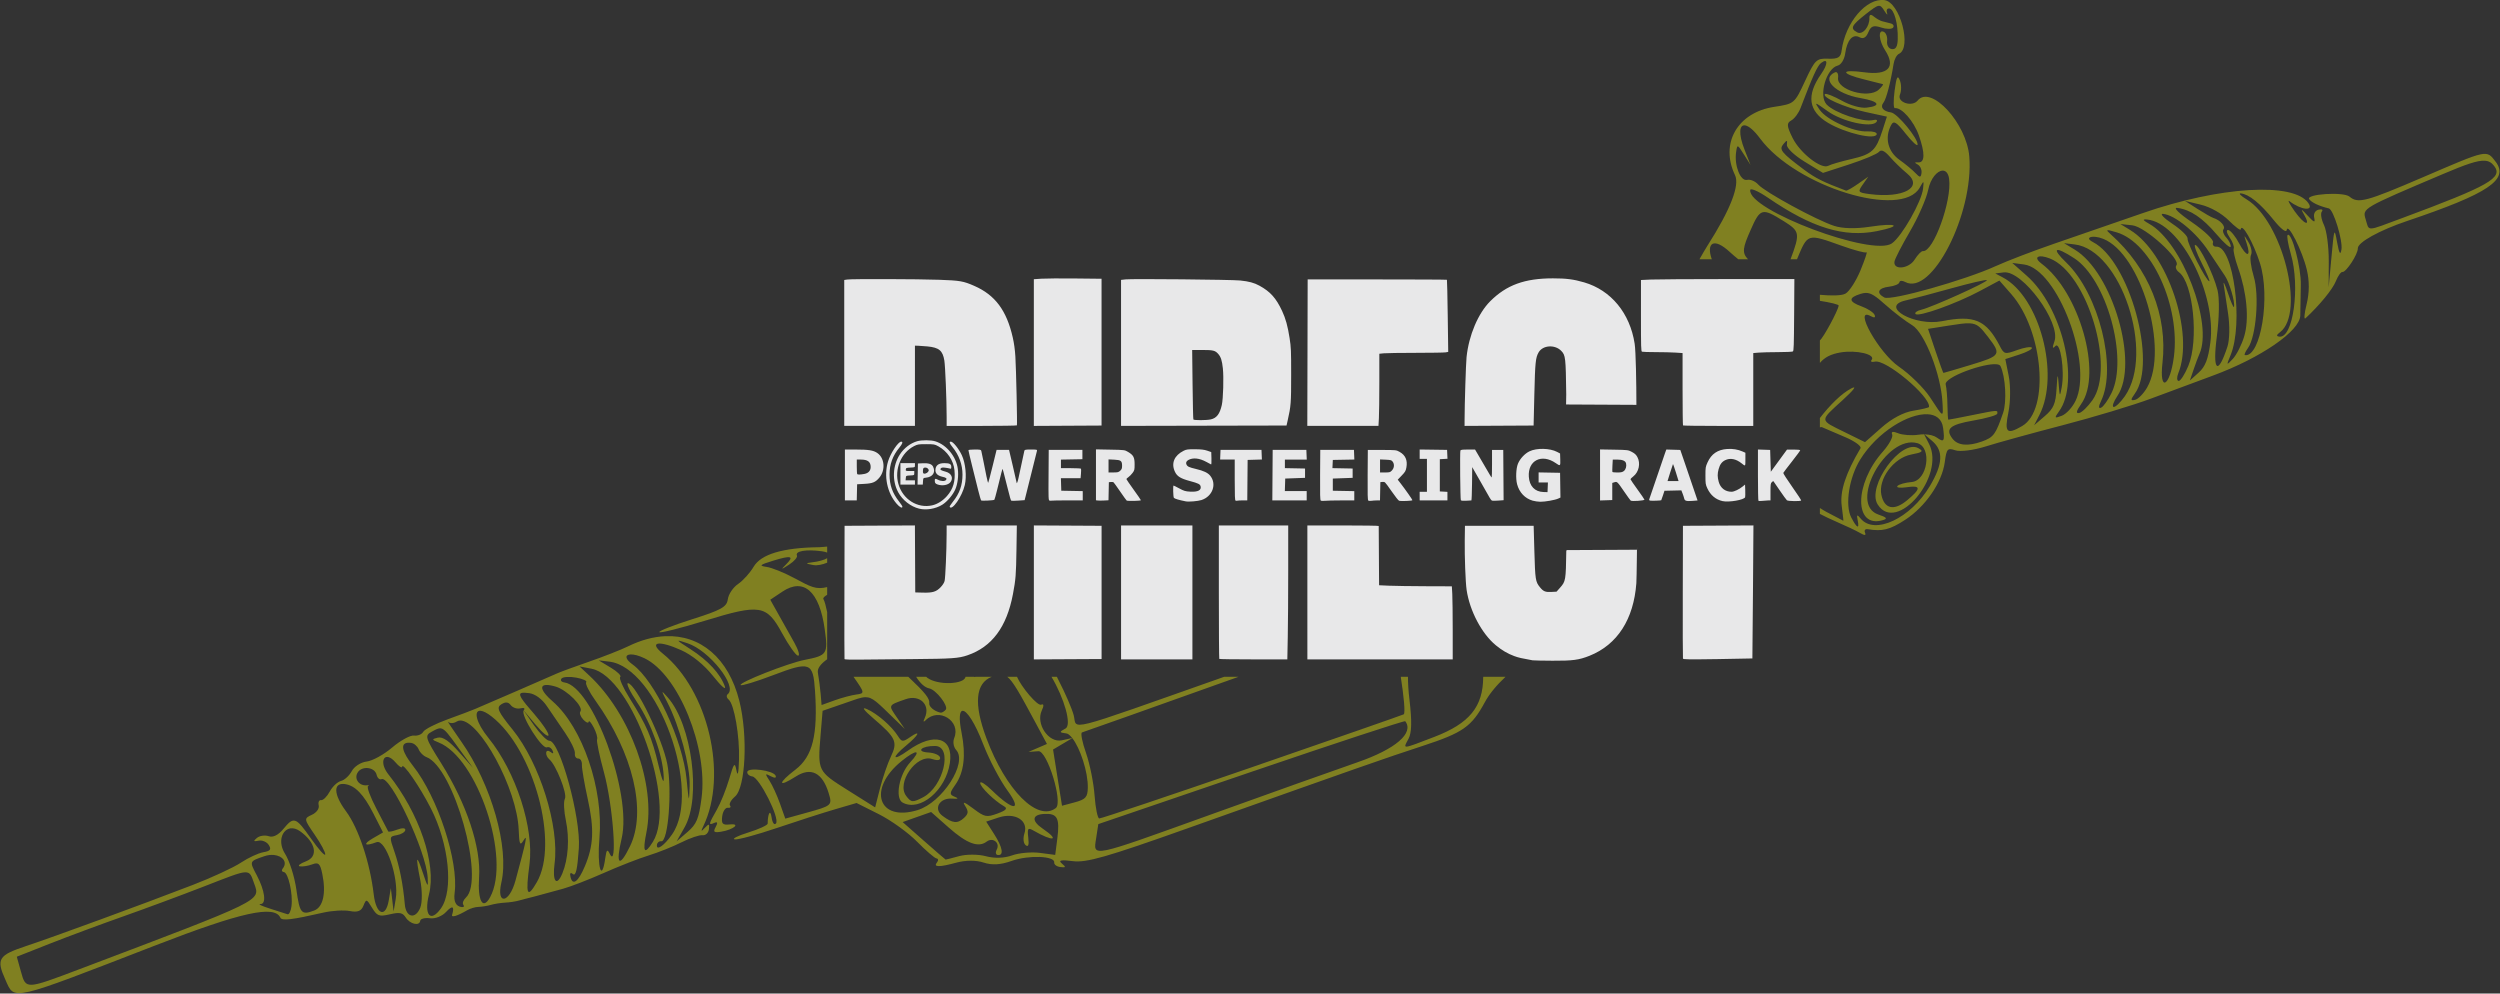 <?xml version="1.0" encoding="UTF-8" standalone="no"?>
<!-- Created with Inkscape (http://www.inkscape.org/) -->

<svg
   width="341.208mm"
   height="135.604mm"
   version="1.1"
   viewBox="0 0 341.208 135.604"
   id="svg15836"
   sodipodi:docname="logo_frame.svg"
   inkscape:version="1.2.2 (b0a8486, 2022-12-01)"
   xmlns:inkscape="http://www.inkscape.org/namespaces/inkscape"
   xmlns:sodipodi="http://sodipodi.sourceforge.net/DTD/sodipodi-0.dtd"
   xmlns="http://www.w3.org/2000/svg"
   xmlns:svg="http://www.w3.org/2000/svg">
  <rect x="0" y="0" width="341.208" height="135.604" fill="#333333" stroke="none"/>
  <sodipodi:namedview
     id="namedview15838"
     pagecolor="#505050"
     bordercolor="#eeeeee"
     borderopacity="1"
     inkscape:showpageshadow="0"
     inkscape:pageopacity="0"
     inkscape:pagecheckerboard="0"
     inkscape:deskcolor="#505050"
     inkscape:document-units="mm"
     showgrid="false"
     inkscape:lockguides="true"
     inkscape:zoom="0.32153204"
     inkscape:cx="172.6111"
     inkscape:cy="295.46045"
     inkscape:window-width="1343"
     inkscape:window-height="456"
     inkscape:window-x="0"
     inkscape:window-y="25"
     inkscape:window-maximized="0"
     inkscape:current-layer="svg15836" />
  <defs
     id="defs15782" />
  <g
     id="g18560"
     transform="translate(84.553,-23.269)">
    <g
       transform="matrix(0.377,0,0,0.388,70.349,7.674)"
       id="g15834"
       style="opacity:0.889;fill:#f2f207;fill-opacity:0.455;stroke-width:0.01;stroke-dasharray:none">
      <path
         id="path15832"
         style="fill:#f2f207;fill-opacity:0.455;stroke-width:0.014;stroke-dasharray:none"
         d="m 271.359,40.234 c -6.559,-0.843 -14.173,7.839 -15.513,17.688 -0.339,2.493 -1.264,3.043 -4.918,2.917 -4.21,-0.144 -4.746,0.362 -8.333,7.85 -3.82,7.975 -3.861,8.008 -11.173,9.092 -13.293,1.971 -19.711,12.862 -14.171,24.045 1.763,3.56 -1.722,12.209 -9.987,24.785 -0.761,1.157 -1.849,3.001 -2.905,4.788 h 4.473 c -2.059,-5.694 0.604,-7.928 6.602,-2.497 0.918,0.831 1.942,1.666 2.996,2.497 h 3.51 c -2.353,-2.359 -1.756,-4.339 0.913,-10.236 3.52,-7.777 4.152,-7.947 11.967,-3.212 5.903,3.577 6.044,4.276 2.52,13.448 h 2.331 c 3.958,-9.218 3.644,-9.104 16.175,-4.759 4.54,1.574 8.584,2.619 8.986,2.32 0.402,-0.299 -0.572,2.541 -2.164,6.312 -1.592,3.771 -4.054,7.47 -5.47,8.221 -1.386,0.736 -5.277,0.761 -9.232,0.394 v 2.12 c 3.793,0.575 6.844,1.287 6.797,1.67 -0.234,1.862 -5.622,11.46 -6.797,12.228 v 7.948 c 1.684,-1.946 3.918,-3.093 7.365,-3.672 5.838,-0.98 12.993,0.676 11.352,2.627 -0.497,0.591 0.033,0.856 1.179,0.59 3.94,-0.916 20.111,12.23 19.607,15.939 -0.033,0.244 -2.59,0.839 -5.68,1.323 -3.575,0.559 -7.776,2.732 -11.554,5.974 l -5.937,5.094 -7.546,-3.606 c -9.012,-4.307 -8.98,-3.724 -0.61,-11.137 4.201,-3.721 5.387,-5.281 3.163,-4.158 -3.487,1.759 -7.612,5.738 -11.34,10.404 v 3.287 c 0.281,-0.07 0.565,-0.147 0.804,-0.044 1.176,0.503 4.962,2.081 8.412,3.507 3.45,1.426 5.915,3.178 5.478,3.894 -5.334,8.739 -7.483,15.113 -6.804,20.184 0.401,2.994 0.667,5.389 0.592,5.321 -0.076,-0.067 -2.871,-1.49 -6.211,-3.163 -0.907,-0.454 -1.493,-0.884 -2.272,-1.325 v 2.066 c 1.807,0.904 3.696,1.812 6.176,2.845 3.258,1.357 7.035,3.102 8.394,3.88 1.632,0.933 2.233,0.897 1.77,-0.106 -0.386,-0.835 0.057,-1.397 0.983,-1.242 5.279,0.867 8.016,0.198 13.578,-3.315 7.326,-4.629 13.339,-13.156 14.311,-20.297 0.639,-4.697 0.974,-5.055 3.863,-4.123 1.757,0.566 6.634,-0.046 10.967,-1.375 4.292,-1.316 16.879,-4.686 27.972,-7.49 11.093,-2.803 25.437,-7.008 31.875,-9.343 6.439,-2.335 16.531,-5.976 22.427,-8.09 17.377,-6.231 31.543,-15.718 31.599,-21.161 0.025,-2.416 0.11,-7.274 0.19,-10.797 0.137,-6.042 -3.286,-18.609 -4.769,-17.504 -0.377,0.281 0.144,3.295 1.157,6.699 3.436,11.546 0.839,29.713 -4.156,29.072 -1.176,-0.151 -1.106,-0.562 0.27,-1.587 9.191,-6.845 0.806,-39.092 -12.147,-46.712 -2.125,-1.25 -3.051,-2.19 -2.058,-2.093 2.932,0.291 7.074,3.552 11.853,9.336 2.588,3.132 4.586,4.637 4.732,3.565 0.388,-2.854 5.641,7.209 7.297,13.981 0.96,3.925 0.938,8.122 -0.065,12.042 -0.847,3.31 -1.046,5.573 -0.443,5.028 5.13,-4.629 9.86,-10.236 11.007,-13.048 0.76,-1.862 1.831,-3.328 2.381,-3.258 1.328,0.17 5.656,-6.277 5.579,-8.31 -0.081,-2.087 7.748,-6.315 17.797,-9.612 29.556,-9.697 37.048,-14.584 32.057,-20.912 -3.313,-4.201 -2.742,-4.319 -26.1,5.433 -20.919,8.734 -23.643,9.434 -26.777,6.887 -2.195,-1.784 -16.01,-0.901 -14.564,0.931 0.95,1.204 3.596,2.405 7.096,3.223 1.676,0.391 5.106,11.293 4.558,14.489 -0.365,2.131 -0.827,1.388 -1.557,-2.511 -1.003,-5.355 -1.072,-5.185 -2.054,5.142 l -1.015,10.683 0.037,-9.197 c 0.02,-5.058 -0.758,-10.802 -1.73,-12.763 -0.971,-1.961 -1.324,-4.093 -0.782,-4.737 0.542,-0.644 0.023,-0.947 -1.153,-0.674 -1.279,0.297 -1.926,1.432 -1.611,2.82 0.435,1.916 0.016,1.783 -2.396,-0.757 -2.282,-2.404 -2.58,-2.51 -1.363,-0.481 2.763,4.603 0.23,3.824 -3.316,-1.02 -1.888,-2.58 -2.712,-4.158 -1.832,-3.507 4.224,3.125 8.882,3.569 6.808,0.65 -5.304,-7.467 -32.017,-5.909 -59.907,3.492 -10.022,3.379 -24.453,8.222 -32.066,10.764 -7.614,2.541 -17.174,6.1 -21.245,7.908 -11.131,4.943 -37.949,12.281 -40.317,11.03 -3.057,-1.614 -2.242,-3.361 1.776,-3.81 1.942,-0.217 3.601,-0.909 3.687,-1.537 0.086,-0.628 1.037,-0.677 2.113,-0.108 9.571,5.055 24.831,-23.967 23.195,-44.113 -0.952,-11.731 -13.916,-25.389 -18.699,-19.701 -2.017,2.399 -7.537,0.62 -6.411,-2.065 0.568,-1.353 0.556,-3.621 -0.025,-5.04 -0.831,-2.028 -1.238,-1.245 -1.906,3.662 -0.467,3.433 -0.423,6.184 0.097,6.113 2.437,-0.331 6.833,4.508 8.667,9.539 2.324,6.376 2.236,9.71 -0.251,9.544 -1.379,-0.092 -1.4,0.063 -0.106,0.775 0.89,0.489 1.494,1.81 1.341,2.935 -0.228,1.673 -0.613,1.693 -2.118,0.113 -1.012,-1.062 -3.691,-3.221 -5.954,-4.797 -4.165,-2.901 -5.342,-7.848 -2.903,-12.208 0.908,-1.623 1.882,-1.051 5.248,3.081 2.274,2.791 4.207,4.536 4.296,3.88 0.286,-2.103 -7.303,-11.066 -9.623,-11.364 -2.862,-0.368 -4.045,-1.867 -2.717,-3.445 0.988,-1.174 2.629,-7.285 3.652,-13.599 0.26,-1.602 1.129,-3.2 1.929,-3.55 4.806,-2.098 0.373,-18.185 -5.208,-18.902 z m -2.23,2.029 c 0.865,-0.147 1.353,0.444 2.13,1.66 0.911,1.427 1.367,1.797 1.015,0.823 -0.352,-0.974 0.028,-1.686 0.843,-1.581 1.729,0.222 3.181,5.381 3.036,10.786 -0.071,2.641 -0.721,3.703 -2.152,3.519 -1.127,-0.145 -1.894,-1.408 -1.705,-2.806 0.189,-1.398 -0.343,-2.869 -1.183,-3.268 -2.144,-1.02 -1.847,3.035 0.476,6.505 3.955,5.909 1.081,8.864 -7.511,7.724 -8.864,-1.176 -8.789,0.442 0.119,2.557 3.335,0.792 6.287,1.516 6.56,1.608 0.272,0.092 -0.393,0.966 -1.479,1.942 -3.708,3.334 -15.308,0.06 -14.734,-4.158 0.193,-1.419 -0.315,-2.288 -1.128,-1.934 -5.23,2.282 0.176,7.551 9.312,9.075 6.669,1.112 7.691,2.726 2.118,3.349 -2.113,0.236 -5.849,-0.791 -8.954,-2.462 -2.93,-1.576 -5.648,-2.627 -6.041,-2.334 -1.43,1.065 6.955,4.695 14.566,6.305 l 7.805,1.651 -1.55,4.705 c -2.38,7.225 -3.825,8.534 -11.254,10.198 h -9.2e-4 c -3.786,0.848 -7.559,1.917 -8.387,2.377 -2.502,1.391 -10.215,-4.443 -12.949,-9.796 -2.135,-4.178 -2.215,-5.216 -0.48,-6.144 1.148,-0.614 2.655,-2.564 3.349,-4.334 4.316,-11.012 6.13,-14.901 7.401,-15.854 2.587,-1.942 2.624,0.292 0.063,3.851 -5.418,7.532 -4.616,13.05 2.495,17.17 6.337,3.672 17.337,6.147 17.633,3.969 0.086,-0.629 -1.44,-1.055 -3.389,-0.946 -4.952,0.277 -14.775,-4.058 -17.284,-7.628 -2.027,-2.884 -1.927,-2.865 2.967,0.539 5.255,3.655 15.784,5.926 17.578,3.792 0.583,-0.694 0.059,-0.983 -1.233,-0.682 -3.567,0.83 -13.909,-2.554 -16.77,-5.486 -2.992,-3.067 -0.144,-12.732 4.04,-13.705 1.177,-0.274 2.376,-2.16 2.663,-4.19 0.684,-4.822 2.723,-7.075 5.212,-5.761 1.329,0.702 2.389,0.118 3.172,-1.747 0.927,-2.207 1.906,-2.567 4.62,-1.693 1.894,0.61 3.842,0.635 4.331,0.054 0.489,-0.581 0.095,-1.249 -0.874,-1.487 -0.969,-0.237 -2.366,-0.586 -3.106,-0.773 -0.74,-0.187 -2.089,-0.937 -2.997,-1.666 -1.084,-0.87 -1.629,-0.695 -1.587,0.508 0.107,3.123 -2.479,6.103 -4.411,5.083 -2.66,-1.404 -2.163,-2.4 3.273,-6.544 2.279,-1.737 3.52,-2.623 4.384,-2.77 z m -48.174,42.045 c 1.281,0.227 3.16,1.713 5.387,4.63 12.947,16.954 51.259,28.4 57.76,17.258 1.519,-2.604 1.531,-2.6 1.221,0.322 -0.479,4.511 -7.642,16.765 -11.265,19.273 -7,4.836 -52.272,-11.714 -51.313,-18.76 0.107,-0.784 2.972,0.422 6.366,2.68 15.964,10.622 27.592,14.093 39.484,11.787 9.391,-1.821 7.418,-3.021 -2.539,-1.544 -5.153,0.765 -9.918,0.652 -12.929,-0.304 -6.463,-2.051 -25.081,-11.899 -27.486,-14.539 -1.069,-1.172 -2.891,-1.912 -4.049,-1.643 -2.381,0.554 -4.652,-5.017 -3.965,-9.716 0.424,-2.889 0.456,-2.879 2.826,0.765 l 2.397,3.687 -2.157,-5.348 c -2.343,-5.811 -1.871,-8.927 0.263,-8.548 z m 15.002,5.468 c 0.18,0.032 0.169,0.472 0.062,1.336 -0.139,1.113 2.695,3.744 6.409,5.95 l 6.659,3.955 9.556,-3.017 c 5.256,-1.659 10.077,-3.636 10.714,-4.391 0.791,-0.939 2.036,-0.389 3.936,1.739 1.529,1.712 4.315,4.336 6.191,5.831 6.121,4.877 -1.237,8.845 -13.515,7.289 -4.222,-0.535 -4.372,-0.737 -2.485,-3.353 l 2.008,-2.783 -3.757,2.56 -9.2e-4,-9.6e-4 c -2.066,1.407 -4.016,2.465 -4.333,2.349 -8.148,-2.963 -11.075,-4.381 -15.128,-7.33 -8.296,-6.036 -9.18,-7.096 -7.524,-9.024 0.657,-0.765 1.028,-1.141 1.208,-1.108 z m 252.678,6.944 c 1.565,0.085 2.554,0.733 3.452,1.872 3.269,4.143 -1.893,6.983 -33.214,18.275 h -9.2e-4 c -13.48,4.86 -11.961,4.806 -13.322,0.472 -1.229,-3.913 -1.444,-3.791 28.227,-16.023 8.045,-3.316 12.251,-4.737 14.858,-4.595 z m -196.252,3.486 c 1.146,-0.032 2.093,0.867 2.372,2.936 1.043,7.719 -5.751,25.862 -9.504,25.38 -0.539,-0.069 -1.884,1.279 -2.989,2.995 -2.084,3.237 -7.725,3.797 -7.307,0.725 0.126,-0.927 2.665,-5.733 5.642,-10.679 2.977,-4.946 5.929,-11.489 6.561,-14.541 0.852,-4.122 3.315,-6.762 5.224,-6.816 z m 87.728,10.632 5.779,1.363 c 3.411,0.804 7.523,3.049 10.035,5.478 2.341,2.264 4.312,3.714 4.379,3.222 0.358,-2.63 4.524,4.437 6.959,11.803 3.89,11.766 0.32,33.154 -5.411,32.418 -0.383,-0.049 0.098,-1.163 1.069,-2.476 2.971,-4.019 4.186,-18.536 2.109,-25.188 -1.033,-3.308 -1.479,-6.727 -0.992,-7.6 0.488,-0.872 0.077,-2.889 -0.913,-4.481 -1.731,-2.784 -1.757,-2.769 -0.669,0.406 1.714,5.003 -0.013,4.969 -2.753,-0.053 -1.333,-2.444 -3.093,-4.53 -3.91,-4.635 -0.817,-0.105 -0.594,1.064 0.495,2.597 1.089,1.534 1.759,3.293 1.488,3.909 -0.27,0.616 0.442,3.672 1.582,6.792 3.204,8.768 4.065,18.107 2.223,24.104 -0.907,2.955 -2.76,6.521 -4.117,7.925 -2.372,2.455 -2.404,2.406 -0.823,-1.29 4.756,-11.122 1.045,-38.568 -5.161,-38.169 -0.965,0.062 -1.5,-0.616 -1.188,-1.505 0.312,-0.889 -3.108,-4.065 -7.601,-7.058 -4.827,-3.215 -7.001,-5.292 -5.313,-5.075 4.735,0.608 9.119,3.488 14.261,9.363 2.683,3.066 4.96,4.98 5.059,4.253 0.099,-0.726 -0.636,-2.176 -1.633,-3.223 -0.998,-1.047 -1.435,-2.351 -0.974,-2.9 0.841,-1 -1.174,-3.176 -3.671,-3.964 -0.734,-0.232 -3.353,-1.68 -5.822,-3.218 z m -7.871,4.583 c 4.365,0.462 11.982,6.547 16.4,13.103 2.37,3.518 5.045,7.419 5.944,8.669 1.627,2.262 3.73,9.241 3.3,10.951 -0.124,0.493 -1.099,-1.648 -2.167,-4.759 -1.068,-3.112 -1.775,-4.548 -1.572,-3.193 0.203,1.355 0.91,5.906 1.571,10.115 0.69,4.395 0.597,9.44 -0.217,11.852 h 9.3e-4 c -3.49,10.341 -5.458,8.605 -3.856,-3.401 0.912,-6.836 1.021,-13.663 0.265,-16.538 -1.527,-5.805 -6.52,-15.634 -8.063,-15.873 -0.598,-0.093 0.452,2.765 2.332,6.352 1.881,3.587 3.12,6.483 2.754,6.436 -1.131,-0.145 -8.065,-13.412 -7.848,-15.013 0.113,-0.831 -2.383,-3.187 -5.547,-5.236 -3.164,-2.048 -4.649,-3.608 -3.299,-3.465 z m -6.794,1.971 c 0.198,-0.035 0.524,-0.028 0.975,0.015 12.032,1.129 25.241,26.107 22.902,43.305 -0.799,5.87 -1.836,8.454 -4.238,10.554 l -3.182,2.782 1.36,-3.88 c 0.748,-2.134 1.686,-4.571 2.083,-5.417 5.036,-10.732 -6.336,-39.432 -18.157,-45.825 -1.774,-0.96 -2.334,-1.431 -1.742,-1.534 z m -8.701,1.609 4.335,0.446 c 4.663,0.481 17.711,11.998 15.957,14.084 -0.503,0.598 -0.089,1.687 0.92,2.42 5.181,3.763 7.248,23.952 3.376,32.989 -1.275,2.977 -2.853,5.344 -3.506,5.26 -0.653,-0.084 -0.703,-1.304 -0.112,-2.712 5.879,-14.007 -3.929,-42.368 -17.425,-50.382 z m -4.649,2.187 c 0.29,-0.105 1.34,0.162 3.325,0.737 12.602,3.649 23.128,25.962 20.692,43.863 v 9.2e-4 c -1.434,10.537 -5.352,12.513 -4.127,2.08 1.953,-16.609 -4.962,-33.353 -18.658,-45.189 -1.055,-0.911 -1.523,-1.388 -1.233,-1.493 z m -4.247,2.33 c 0.786,0.09 1.703,0.305 2.658,0.673 13.711,5.28 23.903,38.892 15.882,52.376 -1.24,2.084 -3.18,4.005 -4.311,4.268 -1.689,0.393 -1.704,0.003 -0.087,-2.184 8.174,-11.059 -2.023,-46.792 -15.215,-53.327 -2.47,-1.223 -1.284,-2.076 1.074,-1.805 z m -11.5,2.21 3.834,0.441 c 16.747,1.92 29.104,38.17 18.196,53.378 h 9.2e-4 c -1.56,2.175 -3.39,3.884 -4.065,3.798 -0.675,-0.087 -0.066,-1.829 1.354,-3.871 7.888,-11.345 -1.749,-43.442 -15.457,-51.479 z m -2.484,2.446 c 0.532,-0.287 2.642,0.633 6.164,2.848 11.7,7.359 19.634,35.121 13.538,47.376 -1.238,2.488 -2.939,4.824 -3.78,5.191 -1.003,0.438 -1.013,-0.371 -0.029,-2.35 5.863,-11.796 -0.836,-37.706 -12.585,-48.677 -2.793,-2.608 -3.839,-4.101 -3.307,-4.387 z m -5.309,2.226 c 0.731,0.087 1.647,0.321 2.703,0.728 13.501,5.2 23.742,38.327 15.395,49.801 -1.702,2.339 -3.881,4.388 -4.845,4.551 -1.258,0.213 -1.041,-0.689 0.774,-3.2 7.716,-10.677 -0.671,-39.406 -14.417,-49.385 -2.336,-1.696 -1.804,-2.757 0.39,-2.495 z m -10.961,2.275 4.26,0.547 c 12.151,1.56 25.134,34.977 18.652,48.007 l -9.1e-4,-9.2e-4 c -1.136,2.284 -3.379,4.635 -4.986,5.222 -2.674,0.978 -2.755,0.841 -0.946,-1.605 7.622,-10.311 1.132,-36.646 -11.751,-47.688 z m -3.069,3.333 c 6.752,-0.819 20.764,17.71 18.35,24.267 -0.831,2.258 -0.732,2.771 0.324,1.66 1.798,-1.889 3.448,8.498 2.307,14.524 -0.649,3.43 -0.73,3.35 -1.085,-1.076 -0.331,-4.127 -0.437,-3.91 -0.779,1.588 -0.327,5.252 -1.073,6.932 -4.258,9.59 l -3.862,3.222 1.887,-3.562 c 7.541,-14.237 0.087,-41.611 -13.185,-48.42 l -2.769,-1.421 z m -6.11,2.732 c 0.478,0.606 -19.958,9.56 -23.795,10.426 -1.494,0.337 -2.414,0.998 -2.044,1.467 0.927,1.174 14.666,-3.589 23.275,-8.067 l 7.095,-3.691 4.298,4.772 c 11.631,12.914 13.987,40.769 3.927,46.419 v 9.2e-4 c -5.602,3.146 -6.454,2.31 -4.955,-4.85 0.758,-3.62 0.816,-9.3 0.13,-12.642 l -1.247,-6.068 5.113,-1.611 c 2.812,-0.886 4.828,-1.971 4.481,-2.409 -0.346,-0.439 -2.729,-0.063 -5.295,0.835 -4.484,1.57 -4.73,1.514 -6.311,-1.441 -4.901,-9.158 -9.24,-10.966 -20.913,-8.716 -9.903,1.909 -22.765,-5.164 -13.233,-7.278 2.601,-0.577 10.208,-2.534 16.905,-4.349 6.696,-1.815 12.354,-3.075 12.571,-2.799 z m -43.739,4.484 c 1.814,0.006 3.485,1.101 6.942,4.109 3.023,2.631 7.417,5.896 9.765,7.255 4.492,2.601 10.448,17.39 10.961,27.217 0.285,5.463 0.465,5.533 -4.424,-1.743 -2.227,-3.314 -7.342,-8.219 -11.366,-10.9 -7.27,-4.844 -16.678,-21.199 -10.238,-17.798 1.383,0.73 1.901,0.577 1.436,-0.429 -0.399,-0.864 -2.512,-2.199 -4.693,-2.967 -4.767,-1.678 -4.866,-3.068 -0.314,-4.417 0.708,-0.21 1.329,-0.329 1.934,-0.327 z m 37.498,10.698 c 2.869,0.132 4.003,1.423 6.635,4.76 4.948,6.272 4.711,6.644 -6.299,9.886 -5.291,1.558 -9.714,2.822 -9.83,2.806 -0.115,-0.015 -1.415,-3.508 -2.888,-7.763 l -2.678,-7.736 7.325,-1.128 c 3.668,-0.565 6.013,-0.903 7.735,-0.824 z m 9.905,14.423 c 0.654,0.085 1.102,0.287 1.27,0.631 1.825,3.734 2.33,12.506 0.946,16.437 -2.68,7.612 -3.426,8.595 -7.641,10.071 -5.086,1.781 -8.774,1.443 -10.686,-0.981 -2.722,-3.451 -0.947,-4.954 7.532,-6.375 4.691,-0.786 8.597,-1.877 8.677,-2.424 0.197,-1.333 0.363,-1.344 -9.101,0.52 -4.57,0.9 -8.439,1.621 -8.598,1.6 -0.159,-0.02 -0.312,-2.321 -0.341,-5.112 -0.028,-2.791 -0.312,-6.049 -0.63,-7.24 -0.686,-2.568 13.992,-7.722 18.572,-7.127 z m -25.249,17.554 c 3.104,0.114 5.31,1.61 5.743,4.814 0.637,4.717 0.321,5.204 -2.221,3.431 -1.057,-0.737 -2.681,-1.13 -4.509,-1.159 l 2.819,2.356 c 4.099,3.424 3.834,8.143 -0.89,15.84 -6.976,11.366 -20.024,17.317 -25.045,11.423 -1.319,-1.549 -1.519,-1.45 -1.09,0.536 0.719,3.327 -0.255,2.936 -2.328,-0.937 -2.334,-4.36 -0.766,-14.099 3.287,-20.412 6.227,-9.7 17.404,-16.142 24.233,-15.891 z m -0.986,7.085 -0.265,-0.221 0.112,0.21 c 0.053,2e-4 0.1,0.01 0.153,0.011 z m -0.153,-0.011 c -0.677,-0.003 -1.377,0.041 -2.092,0.145 -2.407,0.348 -5.684,0.115 -7.281,-0.517 -1.904,-0.755 -2.655,-0.612 -2.181,0.414 0.398,0.86 -1.128,3.584 -3.391,6.053 -10.416,11.362 -10.455,27.04 -0.061,24.111 1.885,-0.531 1.538,-0.973 -1.575,-2.002 -10.95,-3.622 2.847,-28.16 14.115,-25.104 5.469,1.483 3.72,13.201 -2.041,13.677 -2.352,0.194 -4.673,0.826 -5.157,1.402 -0.487,0.579 1.033,0.769 3.404,0.426 5.22,-0.755 5.237,0.466 0.068,4.629 -4.687,3.774 -8.202,3.041 -9.277,-1.935 -1.208,-5.597 4.441,-13.022 10.801,-14.198 4.144,-0.766 4.588,-1.144 2.609,-2.222 -6.255,-3.406 -18.834,13.471 -14.748,19.786 6.785,10.484 24.625,-9.937 18.599,-21.288 z m -397.117,39.476 c -0.965,0.069 -2.004,0.222 -2.87,0.232 -13.135,0.149 -21.07,2.446 -23.754,6.876 -1.303,2.15 -3.838,4.88 -5.635,6.065 -1.797,1.185 -3.463,3.596 -3.703,5.356 -0.37,2.719 -2.312,3.778 -12.893,7.035 -6.852,2.109 -12.204,4.157 -11.894,4.55 0.31,0.393 7.726,-1.417 16.481,-4.022 20.084,-5.975 22.342,-5.614 27.992,4.466 2.357,4.205 4.925,7.728 5.707,7.829 0.782,0.101 0.192,-1.953 -1.31,-4.562 -1.503,-2.609 -4.08,-7.078 -5.726,-9.931 l -2.994,-5.189 4.412,-2.862 c 7.713,-5.005 13.4,-0.083 15.302,13.247 1.246,8.729 0.92,9.214 -7.253,10.77 -6.078,1.157 -23.892,7.971 -23.184,8.867 0.287,0.364 5.569,-1.201 11.737,-3.479 13.442,-4.965 14.49,-4.584 15.185,5.521 1.067,15.507 -0.863,23.064 -7.073,27.689 -6.544,4.873 -6.423,6.49 0.179,2.396 5.406,-3.353 9.582,-1.309 11.807,5.78 1.391,4.431 1.309,4.502 -8.164,7.049 l -7.514,2.019 -1.892,-5.205 c -1.04,-2.863 -2.738,-6.482 -3.773,-8.042 -1.757,-2.646 -1.727,-2.756 0.461,-1.646 1.402,0.712 2.081,0.62 1.688,-0.229 -0.861,-1.861 -10.012,-3.023 -10.246,-1.3 -0.099,0.731 0.726,1.444 1.834,1.587 2.552,0.328 10.04,14.768 8.566,16.52 -0.615,0.731 -1.317,-0.205 -1.596,-2.124 -0.43,-2.964 -1.353,-1.539 -1.422,2.196 -0.011,0.556 -3.176,1.967 -7.034,3.134 l -9.2e-4,-0.003 c -3.858,1.167 -6.044,2.255 -4.858,2.417 1.187,0.162 8.037,-1.642 15.221,-4.008 7.184,-2.366 16.615,-5.312 20.957,-6.548 l 7.895,-2.247 8.027,3.913 c 4.415,2.152 10.651,6.503 13.858,9.669 3.207,3.166 6.382,5.827 7.055,5.914 0.673,0.086 0.763,0.705 0.199,1.376 -1.457,1.733 0.701,1.769 6.994,0.114 3.407,-0.897 7.115,-0.909 9.863,-0.033 3.092,0.985 6.139,0.806 10.234,-0.603 6.076,-2.09 15.645,-1.737 15.331,0.566 -0.099,0.731 0.896,1.456 2.214,1.615 2.047,0.245 2.123,0.062 0.52,-1.264 -1.371,-1.133 -0.28,-1.351 4.051,-0.811 4.867,0.608 12.234,-1.439 41.202,-11.447 64.031,-22.121 71.635,-24.712 85.38,-29.082 14.644,-4.657 17.73,-6.764 22.531,-15.379 1.651,-2.964 4.288,-6.034 7.496,-8.946 h -8.086 c -0.031,10.541 -4.946,16.397 -17.709,21.154 -11.966,4.46 -11.422,4.422 -9.33,0.655 1.16,-2.09 1.267,-6.237 0.35,-13.661 -0.391,-3.171 -0.566,-6.044 -0.553,-8.149 h -2.608 c 1.051,6.484 1.721,12.789 1.08,13.211 -0.31,0.204 -24.998,8.56 -54.861,18.569 v 9.2e-4 c -29.863,10.01 -54.786,18.136 -55.385,18.06 -0.599,-0.077 -1.357,-3.729 -1.684,-8.116 -0.327,-4.387 -1.723,-11.105 -3.103,-14.928 -1.381,-3.824 -2.03,-7.073 -1.443,-7.219 0.587,-0.146 25.704,-8.818 55.816,-19.27 l 0.884,-0.307 h -5.194 c -59.224,20.3 -53.083,18.719 -54.524,13.484 -0.64,-2.326 -3.131,-7.905 -5.536,-12.398 -0.23,-0.43 -0.345,-0.694 -0.549,-1.085 h -1.95 c 4.552,7.384 7.454,16.935 5.093,18.188 -2.373,1.259 -2.347,1.4 0.316,1.742 0.656,0.084 1.378,0.729 2.106,1.623 l -3.751,0.793 c -4.811,1.018 -9.533,-5.796 -7.267,-10.487 0.823,-1.704 0.748,-2.461 -0.203,-2.046 -1.374,0.6 -7.259,-6.325 -8.78,-9.812 h -3.514 c 2.079,1.578 4.505,5.808 9.977,15.699 l 4.39,7.936 -3.345,1.398 -3.346,1.398 3.593,-0.252 c 3.205,-0.226 8.967,18.019 6.315,19.994 -6.622,4.932 -18.082,-6.248 -25.118,-24.506 -4.685,-12.158 -4.004,-19.414 1.934,-21.666 h -5.924 l -0.317,0.117 -0.075,-0.117 h -3.185 c -0.386,2.645 -9.829,3.116 -13.78,0.41 -0.187,-0.128 -0.301,-0.281 -0.476,-0.41 h -3.647 c 1.446,2.239 3.102,3.773 4.769,4.095 2.469,0.477 7.034,6.207 5.961,7.483 v 9.2e-4 c -0.58,0.69 -1.473,1.152 -1.985,1.028 -2.277,-0.554 -4.151,-2.113 -3.987,-3.318 0.22,-1.615 -1.523,-3.729 -7.591,-9.289 h -19.819 c 0.022,0.031 0.03,0.053 0.052,0.085 4.045,5.621 4.066,5.761 0.965,6.155 -1.745,0.222 -5.291,1.145 -7.878,2.05 l -4.704,1.647 -0.327,-3.778 c -0.18,-2.078 -0.641,-5.51 -1.023,-7.625 -0.277,-1.535 1.202,-3.198 3.365,-4.697 v -16.607 c -0.453,-2.116 -0.924,-3.839 -1.346,-4.529 -0.254,-0.416 0.322,-0.951 1.346,-1.548 v -2.698 c -4.034,0.923 -5.76,0.053 -11.989,-3.212 -3.571,-1.872 -8.028,-3.62 -9.905,-3.882 -2.923,-0.41 -2.58,-0.728 2.387,-2.21 6.596,-1.968 7.707,-1.623 4.551,1.41 -1.893,1.819 -1.73,1.818 1.16,0 1.848,-1.163 3.133,-2.606 2.855,-3.208 -0.73,-1.579 3.252,-2.246 8.999,-1.508 0.869,0.112 1.465,0.282 1.942,0.473 z m 0,4.095 c -1.091,0.619 -3.03,1.188 -5.682,1.487 -2.275,0.256 -2.135,0.438 0.714,0.93 1.349,0.233 3.179,-0.129 4.968,-0.844 z m -58.671,27.438 c -4.241,0.191 -8.757,1.358 -13.404,3.569 -2.585,1.23 -8.963,3.664 -14.174,5.411 -5.211,1.747 -10.474,3.63 -11.697,4.182 -1.222,0.553 -7.864,3.367 -14.76,6.255 -6.896,2.888 -13.535,5.67 -14.752,6.182 -1.217,0.512 -5.741,2.171 -10.053,3.688 -4.312,1.517 -8.247,3.483 -8.743,4.369 -0.496,0.886 -1.993,1.47 -3.329,1.299 -1.336,-0.172 -4.887,1.72 -7.892,4.202 -3.005,2.483 -7.159,4.703 -9.23,4.934 -2.097,0.234 -4.49,1.726 -5.401,3.368 -0.9,1.621 -2.665,3.185 -3.922,3.478 -1.258,0.292 -3.082,1.966 -4.055,3.719 -0.973,1.753 -2.381,3.109 -3.128,3.013 -0.747,-0.096 -1.136,0.73 -0.863,1.835 0.278,1.129 -0.812,2.586 -2.492,3.329 -2.91,1.286 -2.883,1.47 1.021,6.975 2.205,3.11 3.93,6.237 3.833,6.95 -0.097,0.712 -2.351,-1.708 -5.009,-5.378 -5.673,-7.832 -6.34,-8.07 -10.134,-3.593 -1.859,2.193 -3.749,3.101 -5.346,2.566 -1.358,-0.455 -3.274,-0.176 -4.258,0.62 -1.38,1.117 -1.241,1.338 0.611,0.962 1.319,-0.267 2.982,0.413 3.694,1.513 1.012,1.564 0.579,2.119 -1.985,2.55 -1.803,0.303 -5.463,1.959 -8.133,3.68 -2.67,1.721 -10.466,5.23 -17.324,7.797 -18.855,7.057 -50.26,18.243 -60.484,21.546 -9.988,3.227 -10.802,4.529 -7.412,11.862 l 9.1e-4,-9.2e-4 c 3.403,7.364 1.188,7.858 54.627,-12.24 30.783,-11.578 42.813,-14.15 44.914,-9.606 0.532,1.152 4.222,0.724 15.538,-1.801 3.156,-0.704 7.47,-0.955 9.587,-0.557 2.819,0.529 4.138,0.038 4.925,-1.839 1.049,-2.5 1.125,-2.483 3.138,0.71 1.829,2.902 2.557,3.161 6.438,2.282 3.51,-0.795 4.64,-0.583 5.71,1.071 1.539,2.378 5.014,3.178 5.281,1.217 0.099,-0.731 1.684,-1.135 3.521,-0.899 1.902,0.244 4.429,-0.724 5.87,-2.25 2.264,-2.398 3.126,-1.991 2.157,1.017 -0.355,1.1 1.858,0.457 5.442,-1.581 1.12,-0.637 2.963,-1.17 4.095,-1.186 1.132,-0.016 3.146,-0.331 4.476,-0.701 1.329,-0.37 3.678,-0.73 5.218,-0.801 1.54,-0.071 3.775,-0.4 4.968,-0.732 1.193,-0.331 2.489,-0.665 2.883,-0.741 0.693,-0.134 2.366,-0.569 12.98,-3.38 2.778,-0.735 9.48,-3.252 14.893,-5.592 5.413,-2.34 12.673,-5.097 16.134,-6.127 3.461,-1.03 8.837,-3.118 11.947,-4.638 3.11,-1.52 6.55,-2.649 7.645,-2.509 1.095,0.14 2.122,-0.792 2.285,-2.072 0.255,-2.012 0.059,-2.083 -1.451,-0.524 -1.431,1.477 -1.529,1.361 -0.541,-0.638 8.915,-18.041 1.702,-47.81 -14.691,-60.633 -5.295,-4.142 -1.555,-4.811 6.689,-1.198 3.974,1.742 8.298,5.165 11.574,9.165 2.877,3.512 4.76,5.108 4.186,3.547 -1.624,-4.411 -6.118,-9.137 -12.428,-13.067 -5.562,-3.465 -5.602,-3.541 -1.105,-2.105 7.903,2.523 18.228,15.203 14.588,17.914 -0.58,0.432 -0.432,1.288 0.328,1.903 2.033,1.644 4.031,12.936 3.753,21.211 -0.16,4.757 -0.476,6.032 -0.927,3.746 -0.605,-3.065 -0.912,-2.713 -2.647,3.038 -1.079,3.578 -3.083,8.413 -4.453,10.743 -3.034,5.159 -3.122,5.604 -0.92,4.643 1.176,-0.513 1.34,-0.057 0.51,1.426 -1.003,1.792 -0.652,2.091 1.97,1.675 4.473,-0.71 7.243,-2.973 3.121,-2.55 -2.624,0.269 -3.1,-0.228 -2.74,-2.87 0.239,-1.758 1.153,-3.105 2.03,-2.992 0.877,0.113 1.238,-0.247 0.801,-0.8 -0.436,-0.553 0.367,-1.962 1.783,-3.13 3.876,-3.196 4.738,-21.44 1.592,-33.655 -3.9,-15.139 -14.148,-23.347 -26.871,-22.773 z m -12.552,6.42 c 1.167,-0.062 2.969,0.342 5.121,1.352 12.268,5.761 23.032,31.46 20.616,49.218 -0.992,7.293 -1.768,9.103 -5.092,11.891 l -3.921,3.289 2.905,-4.984 c 6.07,-10.421 2.632,-36.031 -6.129,-45.661 -2.482,-2.728 -2.485,-2.676 -0.108,1.812 4.396,8.299 8.27,22.358 8.045,29.196 -0.209,6.346 -0.266,6.233 -1.096,-2.107 -1.387,-13.938 -11.494,-34.851 -19.564,-40.482 -2.903,-2.026 -2.722,-3.421 -0.776,-3.524 z m -11.483,2.089 3.834,0.44 c 17.402,1.995 33.677,45.504 22.729,60.766 h 9.2e-4 c -2.882,4.018 -5.795,5.956 -5.481,3.648 0.105,-0.774 0.807,-1.327 1.559,-1.23 2.513,0.322 3.985,-17.871 2.194,-27.127 -1.69,-8.734 -11.362,-28.113 -14.215,-28.479 -0.82,-0.105 0.639,2.895 3.241,6.668 5.185,7.519 9.312,18.649 9.668,26.075 0.151,3.135 -0.497,1.8 -1.898,-3.91 -2.419,-9.859 -4.204,-13.887 -10.414,-23.497 -2.414,-3.736 -3.955,-7.118 -3.422,-7.515 0.533,-0.397 -1.003,-1.872 -3.414,-3.279 z m -6.97,2.112 4.344,0.815 c 14.752,2.769 31.001,47.297 22.231,60.919 -3.064,4.76 -3.81,3.698 -2.339,-3.329 3.506,-16.744 -5.863,-41.775 -20.643,-55.152 z m -4.539,3.724 c 0.968,-0.059 2.175,0.013 3.387,0.229 2.424,0.432 4.043,1.165 3.597,1.63 -0.446,0.464 1.071,3.397 3.371,6.515 13.587,18.425 18.591,38.896 12.501,51.14 h -9.2e-4 c -3.899,7.839 -5.316,6.576 -3.043,-2.711 3.842,-15.691 -10.483,-53.564 -20.76,-54.884 -1.069,-0.137 -1.523,-0.75 -1.008,-1.363 0.258,-0.306 0.987,-0.497 1.956,-0.556 z m -7.576,2.814 c 0.813,-0.045 1.981,0.137 3.5,0.574 4.186,1.204 10.274,7.188 8.934,8.782 -0.418,0.497 0.054,1.761 1.051,2.807 0.997,1.046 1.881,1.397 1.965,0.78 0.084,-0.617 0.911,0.293 1.837,2.024 0.926,1.73 1.469,3.608 1.207,4.173 -0.263,0.565 0.859,5.792 2.492,11.614 3.33,11.871 4.966,34.534 2.063,28.579 -0.825,-1.692 -1.165,-1.385 -1.561,1.408 h -9.2e-4 c -1.298,9.138 -3.055,3.426 -2.141,-6.956 1.513,-17.182 -6.133,-38.883 -16.909,-47.992 -4.116,-3.479 -4.878,-5.657 -2.438,-5.792 z m -8.679,2.774 c 0.555,-0.105 1.439,-0.045 2.636,0.108 2.105,0.27 4.638,2.081 6.339,4.532 1.558,2.244 4.539,6.489 6.626,9.433 2.086,2.944 3.679,6.189 3.54,7.212 -0.139,1.023 0.399,1.836 1.196,1.805 0.797,-0.03 1.4,0.959 1.341,2.199 -0.059,1.24 0.89,6.64 2.107,12 2.407,10.595 2.142,16.454 -1.077,23.804 -2.372,5.415 -4.375,6.854 -5.151,3.701 -0.341,-1.383 -0.022,-1.754 0.887,-1.033 1.026,0.815 1.615,-1.72 2.132,-9.174 0.747,-10.763 -6.958,-37.914 -10.71,-37.737 -0.848,0.04 -3.332,-2.407 -5.52,-5.439 l -3.747,-5.193 c -1.186,1.614 6.662,13.711 8.419,12.944 0.689,-0.301 1.602,0.211 2.03,1.136 0.486,1.051 0.234,1.249 -0.672,0.531 -0.797,-0.633 -1.531,-0.552 -1.63,0.178 -0.099,0.731 0.407,1.795 1.125,2.365 2.427,1.926 6.599,12.172 5.648,13.871 -0.519,0.928 -0.356,4.396 0.363,7.708 1.355,6.247 0.854,13.551 -1.272,18.529 h -9.1e-4 c -2.079,4.869 -3.691,2.902 -2.827,-3.448 1.782,-13.098 -5.405,-35.388 -15.186,-47.097 -5.291,-6.334 -5.955,-7.767 -4.121,-8.887 1.565,-0.956 2.551,-0.874 3.467,0.288 0.704,0.893 2.278,1.392 3.496,1.108 1.307,-0.304 1.781,-0.008 1.167,0.729 l 4.269,4.961 c 2.477,2.88 4.594,4.572 4.704,3.76 0.11,-0.812 -2.246,-4.199 -5.235,-7.527 -4.714,-5.248 -6.008,-7.054 -4.342,-7.369 z m 0.604,6.175 -0.236,-0.275 0.23,0.319 c 0.006,-0.009 -0.003,-0.032 0.003,-0.039 9.1e-4,-0.003 9.1e-4,-0.003 0.003,-0.006 z m 123.639,-4.653 c 2.72,-0.071 4.493,1.917 10.607,7.667 l 3.7,3.479 -2.825,-3.991 c -3.161,-4.467 -3.266,-4.252 3.124,-6.44 5.185,-1.776 9.161,2.013 6.939,6.615 -0.628,1.301 -0.499,1.59 0.348,0.768 4.77,-4.632 12.845,0.28 10.326,6.281 -0.551,1.313 -0.236,3.19 0.699,4.172 4.277,4.491 -5.008,18.53 -14.011,21.187 -14.221,4.196 -18.16,-7.445 -5.819,-17.199 5.534,-4.374 7.524,-4.131 3.189,0.389 -3.987,4.156 -5.61,12.631 -2.713,14.161 6.263,3.307 15.584,-4.278 17.084,-13.902 1.402,-8.989 -5.598,-11.038 -15.127,-4.429 -5.714,3.963 -6.155,2.635 -0.608,-1.831 4.548,-3.662 5.434,-5.627 1.281,-2.842 -2.577,1.728 -2.982,1.691 -4.342,-0.41 -2.224,-3.437 -7.475,-7.878 -11.205,-9.474 -2.104,-0.901 -1.264,0.276 2.336,3.271 8.176,6.801 8.856,8.252 6.302,13.441 -1.178,2.393 -2.94,7.388 -3.916,11.101 l -1.775,6.751 -9.919,-6.063 c -10.881,-6.65 -10.912,-6.711 -9.846,-19.221 l 0.739,-8.689 8.369,-2.806 c 3.456,-1.159 5.429,-1.942 7.062,-1.985 z m 35.319,4.788 c 1.503,0.013 4.381,4.14 7.395,11.748 2.121,5.353 6.063,12.667 8.761,16.255 5.569,7.406 2.158,7.353 -5.671,-0.088 -2.202,-2.093 -4.079,-3.246 -4.172,-2.562 -0.172,1.264 5.1,6.302 8.597,8.215 1.424,0.779 0.816,1.446 -2.35,2.573 -3.94,1.403 -4.62,1.268 -8.721,-1.718 -3.391,-2.469 -4.087,-2.679 -2.925,-0.884 1.22,1.884 1.13,2.707 -0.45,4.127 -2.356,2.118 -4.111,1.959 -7.805,-0.712 -3.422,-2.474 -1.09,-6.427 3.58,-6.069 2.135,0.164 2.382,-0.027 0.837,-0.645 -1.95,-0.78 -1.926,-1.244 0.217,-4.208 3.149,-4.356 3.895,-10.36 2.274,-18.297 -1.075,-5.267 -0.736,-7.745 0.433,-7.735 z m -174.433,9.3e-4 c 0.908,0.112 2.201,0.737 3.865,1.995 15.248,11.534 24.519,44.593 16.355,58.319 -3.503,5.887 -4.11,4.462 -2.655,-6.234 1.731,-12.725 -4.892,-32.612 -14.818,-44.495 -4.714,-5.643 -5.47,-9.922 -2.746,-9.586 z m -7.518,3.416 c 6.933,-0.23 20.646,23.907 21.19,38.546 0.187,5.03 0.499,5.669 1.761,3.606 1.554,-2.539 1.025,0.012 -2.931,14.153 h 9.3e-4 c -2.263,8.089 -7.012,8.698 -5.104,0.655 2.894,-12.201 -3.597,-34.41 -14.455,-49.458 -3.252,-4.506 -5.422,-7.68 -4.823,-7.051 0.599,0.628 1.981,0.596 3.071,-0.07 0.396,-0.242 0.827,-0.365 1.29,-0.381 z m 342.138,0.247 c 3.277,4.155 -3.492,9.805 -17.308,14.45 -7.999,2.69 -32.025,11.008 -53.392,18.485 h 0.003 c -43.699,15.292 -42.274,15.007 -41.206,8.223 l 0.782,-4.968 55.353,-18.359 C 72.529,301.625 97.625,293.601 97.853,293.891 Z m -349.18,2.51 c 1.449,0.174 2.798,2.001 6.462,6.909 l 5.245,7.027 -5.114,-5.628 c -3.556,-3.913 -5.891,-5.447 -7.661,-5.035 -2.265,0.528 -2.229,0.715 0.33,1.701 14.055,5.412 26.202,40.858 18.637,54.382 h 9.2e-4 c -2.652,4.741 -4.594,1.379 -4.012,-6.946 0.736,-10.535 -4.491,-25.838 -13.691,-40.088 -5.901,-9.14 -6.088,-9.749 -3.431,-11.159 1.462,-0.776 2.366,-1.268 3.236,-1.163 z m 228.65,3.44 c 2.808,3.479 5.727,11.857 5.612,17.509 -0.067,3.254 -0.808,4.052 -4.71,5.069 l -4.631,1.207 -1.622,-9.887 -1.622,-9.888 3.538,-2.036 z m -240.706,1.635 c 0.375,-0.044 0.818,-0.035 1.33,0.031 1.046,0.134 2.279,1.156 2.739,2.27 0.46,1.114 1.72,2.34 2.801,2.724 9.867,3.513 21.328,43.116 14.305,49.43 -0.943,0.847 -1.363,1.986 -0.934,2.53 0.429,0.544 0.166,0.91 -0.586,0.813 -2.134,-0.274 -2.983,-1.93 -2.565,-5.001 1.507,-11.067 -6.114,-33.671 -15.053,-44.658 -3.963,-4.871 -4.663,-7.828 -2.037,-8.14 z m 191.074,1.124 c 6.45,0.122 3.009,14.306 -4.376,18.037 -3.774,1.907 -4.299,1.869 -6.117,-0.434 -3.658,-4.638 3.703,-14.847 9.384,-13.016 2.004,0.646 3.077,0.45 2.863,-0.523 -0.189,-0.856 -2.084,-1.652 -4.211,-1.769 -4.777,-0.263 -2.502,-2.389 2.456,-2.296 z m -197.953,3.909 c 0.722,0.176 1.61,0.762 2.59,1.884 1.229,1.407 2.301,2.078 2.381,1.492 0.228,-1.675 6.383,7.008 10.399,14.667 6.592,12.572 8.278,28.911 3.633,35.196 -3.814,5.16 -6.217,2.344 -4.298,-5.033 2.738,-10.524 -3.532,-28.506 -14.669,-42.07 -2.866,-3.491 -2.201,-6.662 -0.036,-6.135 z m -7.459,3.861 c 1.469,0.138 2.841,0.956 3.189,2.365 0.283,1.147 1.082,1.837 1.776,1.534 3.231,-1.41 16.21,25.489 16.713,34.638 0.2,3.633 0.012,3.46 -1.703,-1.571 -2.392,-7.014 -2.75,-6.165 -0.997,2.368 0.737,3.59 0.756,7.957 0.043,9.706 -1.738,4.261 -5.211,3.587 -5.629,-1.093 -0.628,-7.041 -1.926,-13.417 -3.796,-18.649 -1.837,-5.139 -1.821,-5.23 0.965,-5.711 1.557,-0.269 2.911,-1.067 3.007,-1.774 0.104,-0.765 -1.06,-0.834 -2.878,-0.169 -1.679,0.614 -3.165,0.901 -3.299,0.638 -0.135,-0.263 -2.063,-3.866 -4.287,-8.004 -2.223,-4.139 -3.579,-7.711 -3.012,-7.937 0.567,-0.226 0.34,-0.351 -0.505,-0.279 -2.708,0.233 -4.567,-2.181 -3.353,-4.353 0.732,-1.308 2.297,-1.848 3.765,-1.71 z m -8.332,5.624 c 3.686,0.473 6.791,3.575 10.326,10.317 l 3.513,6.7 -3.604,2.024 c -3.857,2.166 -3.101,2.998 1.27,1.399 3.313,-1.211 8.178,12.773 6.939,19.942 l -0.772,4.462 -0.501,-4.119 -0.502,-4.118 -0.749,4.296 c -1.115,6.389 -4.59,5.081 -5.445,-2.052 -1.342,-11.198 -5.515,-23.366 -10.049,-29.295 -4.513,-5.902 -4.7,-10.105 -0.426,-9.556 z m 212.261,9.827 6.382,5.482 c 6.583,5.657 10.753,7.152 13.744,4.925 2.2,-1.638 4.938,0.457 3.637,2.783 -0.543,0.97 -0.39,1.84 0.338,1.934 2.312,0.297 1.819,-2.622 -1.223,-7.253 l -2.946,-4.485 4.51,-1.45 c 5.946,-1.912 10.894,1.057 9.341,5.604 -0.558,1.636 -0.374,3.483 0.41,4.105 1.002,0.794 1.291,0.009 0.978,-2.641 -0.393,-3.322 -0.154,-3.609 2.01,-2.405 7.143,3.974 9.525,3.434 3.225,-0.732 -4.135,-2.734 -3.919,-4.939 0.509,-5.186 4.803,-0.268 5.73,1.437 4.76,8.767 l -0.746,5.648 -5.536,-0.71 c -3.045,-0.391 -7.583,0.006 -10.083,0.88 -2.842,0.995 -6.393,1.105 -9.47,0.295 -2.711,-0.714 -7.053,-0.732 -9.665,-0.039 -2.608,0.692 -4.826,1.243 -4.927,1.219 -0.101,-0.022 -3.642,-2.999 -7.87,-6.617 l -7.688,-6.578 z m -231.921,5.758 c 1.033,-0.145 2.233,0.147 3.494,1.027 5.669,3.956 6.669,8.867 2.149,10.549 -2.216,0.825 -3.226,1.627 -2.241,1.784 0.985,0.156 3.005,-0.16 4.488,-0.702 2.261,-0.827 2.845,-0.282 3.623,3.37 1.431,6.719 0.302,11.693 -2.921,12.871 -4.678,1.711 -5.248,1.06 -6.473,-7.396 -0.646,-4.464 -2.483,-10.108 -4.082,-12.543 -2.735,-4.163 -1.135,-8.524 1.964,-8.96 z m -6.027,9.359 c 3.134,0.289 5.123,2.504 3.19,4.803 -0.481,0.572 -0.284,1.116 0.439,1.209 1.606,0.206 3.335,7.769 2.753,12.045 -0.234,1.718 -0.875,2.978 -1.425,2.802 -0.55,-0.176 -3.402,-1.064 -6.339,-1.974 -2.937,-0.91 -4.516,-1.634 -3.511,-1.611 2.284,0.053 1.696,-4.615 -1.272,-10.1 -2.73,-5.046 -2.789,-4.899 2.753,-6.751 1.197,-0.4 2.367,-0.518 3.412,-0.422 z m -10.523,6.105 c 2.152,-0.121 2.398,1.253 3.407,3.972 2.279,6.149 3.658,5.493 -63.234,30.094 v -9.2e-4 c -19.5,7.171 -19.398,7.168 -21.193,0.919 l -1.521,-5.299 11.929,-4.575 c 6.561,-2.516 18.496,-6.825 26.521,-9.575 8.025,-2.75 21.189,-7.493 29.254,-10.54 8.628,-3.26 12.686,-4.875 14.837,-4.996 z" />
    </g>
    <path
       d="m 124.629,113.393 c -1.511,-0.269 -1.931,-0.366 -2.517,-0.581 -0.885,-0.325 -1.695,-0.801 -2.51,-1.474 -1.926,-1.589 -3.565,-4.694 -3.987,-7.556 -0.15,-1.017 -0.285,-4.57 -0.255,-6.745 l 0.027,-2.004 h 9.378 l 0.098,3.47 c 0.11,3.901 0.151,4.165 0.76,4.915 0.467,0.575 0.742,0.687 1.581,0.64 l 0.686,-0.037 0.48,-0.542 c 0.766,-0.864 0.788,-0.994 0.85,-5.026 l 0.053,-0.104 4.801,-0.025 4.802,-0.026 v -0.006 c 0,-1.82 -0.042,3.878 -0.094,4.571 -0.365,4.932 -2.594,8.391 -6.382,9.905 -1.447,0.578 -2.301,0.692 -5.057,0.678 -1.369,-0.006 -2.591,-0.032 -2.715,-0.054 m -93.92,-0.174 c -0.02,-0.056 -0.025,-4.171 -0.013,-9.144 l 0.023,-9.042 4.8,-0.025 4.8,-0.026 0.023,4.571 0.023,4.571 1.026,0.028 c 1.348,0.037 1.845,-0.114 2.441,-0.741 0.28,-0.294 0.474,-0.601 0.539,-0.851 0.106,-0.408 0.27,-4.179 0.274,-6.33 l 0.004,-1.246 h 9.581 l -0.051,3.299 c -0.053,3.448 -0.103,4.078 -0.483,6.085 -0.849,4.484 -2.87,7.197 -6.211,8.339 -1.203,0.411 -2.101,0.474 -7.344,0.517 -2.703,0.022 -5.923,0.053 -7.156,0.068 -1.493,0.019 -2.254,-0.003 -2.277,-0.074 z m 25.844,-9.095 v -9.142 l 4.621,0.025 4.621,0.026 v 18.183 l -4.621,0.025 -4.621,0.025 z m 11.902,0 v -9.14 h 9.738 v 18.281 h -9.738 z m 13.405,9.075 c -0.033,-0.036 -0.06,-4.149 -0.06,-9.14 v -9.075 h 9.468 v 6.045 c 0,3.325 -0.027,7.438 -0.06,9.14 l -0.06,3.095 h -4.614 c -2.538,0 -4.641,-0.029 -4.674,-0.065 m 12.022,-9.075 v -9.14 h 4.869 c 2.678,0 4.869,0.033 4.869,0.073 l 0.025,4.082 0.025,4.007 1.35,0.061 c 0.743,0.033 2.977,0.066 4.965,0.073 l 3.616,0.013 0.059,1.042 c 0.032,0.573 0.059,2.816 0.059,4.985 v 3.944 H 93.882 Z m 51.262,9.033 c -0.027,-0.076 -0.038,-4.185 -0.025,-9.131 l 0.023,-8.993 4.811,-0.025 4.811,-0.026 -0.065,9.068 c -0.036,4.987 -0.072,9.076 -0.08,9.086 -0.007,0.01 -2.132,0.051 -4.72,0.089 -4.005,0.059 -4.713,0.049 -4.755,-0.068 M 40.9,92.694 c -1.163,-0.285 -2.28,-1.159 -2.865,-2.239 -0.851,-1.574 -0.763,-3.629 0.22,-5.148 0.571,-0.882 1.446,-1.552 2.382,-1.822 0.62,-0.179 1.887,-0.167 2.486,0.024 1.537,0.49 2.837,2.095 3.05,3.764 0.119,0.934 -0.016,2.03 -0.345,2.792 -0.326,0.756 -1.114,1.682 -1.786,2.098 -0.893,0.554 -2.17,0.77 -3.143,0.531 m 1.784,-0.457 c 0.709,-0.161 1.444,-0.625 2.011,-1.269 0.858,-0.976 1.163,-2.026 1.021,-3.523 -0.125,-1.326 -0.982,-2.597 -2.199,-3.262 -0.509,-0.278 -0.591,-0.292 -1.663,-0.293 -1.036,-7.41e-4 -1.169,0.021 -1.646,0.263 -1.781,0.905 -2.719,3.169 -2.143,5.176 0.603,2.103 2.606,3.364 4.619,2.908 m 0.703,-2.854 c -0.221,-0.082 -0.324,-0.185 -0.345,-0.344 -0.058,-0.442 0.032,-0.509 0.404,-0.303 0.403,0.222 0.957,0.245 1.11,0.045 0.166,-0.217 0.047,-0.323 -0.508,-0.447 -0.609,-0.137 -0.932,-0.442 -0.932,-0.879 0,-0.649 0.404,-0.975 1.207,-0.975 0.723,0 0.957,0.121 0.957,0.498 0,0.273 -0.022,0.3 -0.203,0.239 -0.112,-0.038 -0.407,-0.091 -0.657,-0.119 -0.346,-0.039 -0.482,-0.014 -0.573,0.103 -0.135,0.177 -0.001,0.264 0.699,0.456 0.75,0.206 1.041,0.843 0.639,1.398 -0.306,0.422 -1.136,0.574 -1.799,0.329 M 38.338,87.946 v -1.466 h 1.983 v 0.288 c 0,0.289 0,0.289 -0.609,0.318 -0.553,0.026 -0.611,0.049 -0.637,0.249 -0.027,0.209 0.001,0.22 0.564,0.22 h 0.592 v 0.289 c 0,0.286 -0.006,0.289 -0.564,0.318 -0.563,0.029 -0.563,0.029 -0.592,0.347 l -0.029,0.318 h 1.274 v 0.586 h -1.983 z m 2.365,0.024 0.025,-1.442 0.631,-0.031 c 0.826,-0.04 1.267,0.103 1.442,0.47 0.37,0.775 -0.046,1.405 -0.992,1.5 -0.359,0.036 -0.361,0.038 -0.388,0.491 l -0.028,0.454 h -0.716 z m 1.4,-0.293 c 0.147,-0.208 0.142,-0.272 -0.034,-0.463 -0.081,-0.088 -0.252,-0.146 -0.383,-0.129 -0.185,0.023 -0.243,0.091 -0.266,0.307 -0.047,0.446 0.04,0.584 0.323,0.51 0.136,-0.035 0.298,-0.136 0.36,-0.224 m -4.274,4.349 c -1.316,-1.514 -1.778,-3.797 -1.174,-5.798 0.337,-1.114 1.384,-2.682 1.792,-2.682 0.272,0 0.182,0.289 -0.254,0.815 -0.908,1.095 -1.338,2.278 -1.338,3.681 0,1.428 0.392,2.529 1.316,3.7 0.24,0.304 0.437,0.608 0.437,0.675 0.001,0.273 -0.36,0.092 -0.779,-0.391 m 7.231,0.423 c -0.029,-0.049 0.171,-0.367 0.443,-0.705 0.909,-1.131 1.307,-2.255 1.309,-3.705 0.001,-1.344 -0.481,-2.673 -1.361,-3.744 -0.426,-0.518 -0.494,-0.749 -0.222,-0.749 0.299,0 1.07,0.955 1.488,1.843 0.508,1.079 0.69,2.885 0.411,4.075 -0.368,1.568 -1.744,3.554 -2.068,2.985 M 77.29,91.699 C 76.338,91.51 75.755,91.336 75.661,91.212 c -0.092,-0.12 -0.136,-1.581 -0.049,-1.674 0.011,-0.012 0.359,0.16 0.773,0.384 0.659,0.356 0.845,0.412 1.504,0.449 1.049,0.06 1.548,-0.196 1.42,-0.728 -0.07,-0.29 -0.315,-0.412 -1.432,-0.711 -1.301,-0.349 -1.776,-0.642 -2.074,-1.28 -0.539,-1.153 -0.092,-2.222 1.197,-2.863 0.37,-0.184 0.577,-0.211 1.554,-0.204 0.851,0.007 1.26,0.055 1.668,0.198 l 0.541,0.189 0.026,0.861 c 0.015,0.474 -0.006,0.846 -0.045,0.827 -0.22,-0.115 -0.439,-0.232 -0.657,-0.351 -0.956,-0.517 -1.811,-0.608 -2.446,-0.259 -0.288,0.158 -0.379,0.382 -0.256,0.631 0.133,0.27 0.355,0.373 1.278,0.591 1.057,0.25 1.631,0.521 1.956,0.923 0.927,1.145 0.325,2.826 -1.19,3.321 -0.48,0.156 -1.732,0.264 -2.138,0.184 m 47.338,-0.098 c -1.05,-0.304 -1.822,-1.118 -2.122,-2.234 -0.209,-0.778 -0.152,-2.168 0.114,-2.812 0.285,-0.687 0.924,-1.374 1.574,-1.69 0.976,-0.475 2.786,-0.437 3.769,0.081 l 0.406,0.213 0.026,0.806 c 0.03,0.928 0.009,0.946 -0.608,0.516 -1.924,-1.339 -3.833,-0.378 -3.684,1.853 0.085,1.279 0.822,2.051 1.991,2.086 l 0.561,0.016 0.027,-0.659 0.027,-0.66 h -1.27 v -1.374 l 1.465,0.027 1.465,0.027 0.025,1.69 0.025,1.69 -0.311,0.14 c -0.444,0.201 -1.785,0.439 -2.433,0.432 -0.303,-0.003 -0.775,-0.071 -1.047,-0.15 m 25.914,0.062 c -0.938,-0.217 -1.637,-0.803 -2.07,-1.734 -0.247,-0.531 -0.263,-0.638 -0.264,-1.741 -7.7e-4,-1.131 0.012,-1.199 0.294,-1.825 0.519,-1.144 1.377,-1.727 2.67,-1.815 0.775,-0.052 1.461,0.06 2.107,0.344 l 0.383,0.169 v 0.909 c 0,0.988 0.02,0.968 -0.518,0.537 -0.766,-0.614 -1.558,-0.766 -2.239,-0.431 -0.46,0.227 -0.721,0.581 -0.895,1.214 -0.173,0.632 -0.171,1.074 0.009,1.734 0.234,0.853 0.895,1.365 1.759,1.362 0.344,-7.3e-4 1.05,-0.338 1.522,-0.726 l 0.316,-0.259 0.027,0.803 c 0.015,0.441 0.006,0.859 -0.018,0.927 -0.13,0.367 -2.231,0.728 -3.083,0.53 z M 49.362,91.572 c -0.043,-0.032 -0.227,-0.653 -0.407,-1.379 L 48.126,86.864 c -0.275,-1.105 -0.501,-2.062 -0.501,-2.126 0,-0.082 0.254,-0.116 0.851,-0.116 0.731,0 0.857,0.024 0.898,0.171 0.027,0.094 0.154,0.699 0.281,1.344 0.128,0.645 0.319,1.602 0.424,2.125 0.105,0.524 0.214,0.928 0.243,0.898 0.029,-0.03 0.297,-1.053 0.597,-2.272 l 0.545,-2.217 h 1.701 l 0.516,2.199 c 0.284,1.21 0.519,2.243 0.523,2.297 0.013,0.188 0.16,-0.2 0.258,-0.684 0.171,-0.844 0.743,-3.512 0.792,-3.69 0.04,-0.148 0.165,-0.171 0.907,-0.171 0.777,0 0.857,0.016 0.817,0.171 -0.024,0.094 -0.356,1.425 -0.738,2.957 -0.382,1.532 -0.751,3.01 -0.821,3.284 l -0.128,0.498 -0.87,0.062 c -0.478,0.034 -0.902,0.041 -0.941,0.014 -0.087,-0.058 -0.155,-0.29 -0.583,-2 -0.512,-2.044 -0.599,-2.363 -0.632,-2.328 -0.03,0.033 -0.123,0.396 -0.73,2.865 -0.172,0.699 -0.342,1.3 -0.376,1.337 -0.083,0.086 -1.694,0.169 -1.797,0.091 m 9.33,0.02 c -0.149,-0.042 -0.158,-0.269 -0.135,-3.483 l 0.023,-3.438 h 4.598 v 1.271 l -1.465,0.027 -1.465,0.027 v 1.168 h 1.347 c 0.741,0 1.367,0.035 1.391,0.076 0.024,0.042 0.021,0.35 -0.006,0.684 l -0.051,0.608 h -2.687 l 0.026,0.855 0.026,0.855 1.465,0.027 1.465,0.027 v 1.266 h -2.067 c -1.136,0 -2.12,0.017 -2.186,0.037 -0.066,0.021 -0.192,0.017 -0.279,-0.008 z m 6.583,-0.013 -0.248,-0.031 v -6.949 l 1.961,0.038 c 1.953,0.037 1.963,0.039 2.424,0.313 0.732,0.437 0.89,0.737 0.89,1.69 0,0.744 -0.018,0.823 -0.278,1.173 -0.153,0.207 -0.405,0.464 -0.56,0.571 -0.155,0.107 -0.283,0.228 -0.285,0.268 -9.84e-4,0.04 0.443,0.689 0.988,1.443 0.546,0.754 0.992,1.404 0.992,1.443 0,0.096 -1.822,0.14 -1.941,0.047 -0.051,-0.04 -0.454,-0.6 -0.895,-1.245 -0.441,-0.645 -0.845,-1.206 -0.898,-1.247 -0.053,-0.04 -0.219,-0.059 -0.368,-0.042 l -0.27,0.031 -0.025,1.232 -0.025,1.232 -0.606,0.032 c -0.333,0.018 -0.718,0.019 -0.854,8.05e-4 m 3.061,-4.066 c 0.208,-0.194 0.253,-0.315 0.253,-0.681 0,-0.665 -0.16,-0.787 -1.085,-0.828 l -0.763,-0.035 v 1.78 h 0.671 c 0.58,0 0.706,-0.032 0.924,-0.236 m 15.74,4.082 c -0.087,-0.038 -0.113,-0.696 -0.113,-2.828 v -2.778 h -1.992 l 0.027,-0.66 0.027,-0.66 h 5.591 l 0.027,0.657 0.027,0.657 -0.973,0.028 -0.973,0.028 -0.024,2.761 -0.024,2.762 h -0.622 c -0.342,0 -0.676,0.019 -0.742,0.041 -0.066,0.023 -0.171,0.019 -0.233,-0.009 z m 11.63,-0.01 c -0.089,-0.066 -0.109,-0.835 -0.09,-3.499 l 0.023,-3.415 h 4.599 l 0.053,1.315 -1.469,0.027 -1.469,0.027 -0.027,0.559 -0.027,0.56 1.379,0.027 1.379,0.027 v 1.271 l -2.705,0.098 v 1.662 l 1.465,0.027 1.465,0.027 v 1.266 l -1.781,7.38e-4 c -0.979,0 -1.984,0.025 -2.232,0.053 -0.248,0.029 -0.502,0.014 -0.565,-0.032 m 6.492,-7.17e-4 c -0.089,-0.065 -0.109,-0.833 -0.09,-3.498 l 0.024,-3.415 1.939,0.004 c 1.924,0.004 1.942,0.005 2.404,0.266 0.797,0.449 1.099,1.145 0.922,2.125 -0.085,0.471 -0.163,0.607 -0.639,1.102 l -0.542,0.564 0.396,0.511 c 0.643,0.83 1.605,2.201 1.605,2.288 0,0.096 -1.571,0.16 -1.819,0.075 -0.095,-0.032 -0.54,-0.594 -0.99,-1.249 -0.45,-0.654 -0.875,-1.225 -0.945,-1.269 -0.07,-0.044 -0.238,-0.066 -0.373,-0.049 l -0.246,0.031 -0.025,1.246 -0.025,1.246 -0.425,7.26e-4 c -0.234,0 -0.568,0.025 -0.742,0.052 -0.174,0.029 -0.367,0.014 -0.429,-0.032 z m 3.232,-4.12 c 0.315,-0.342 0.354,-0.843 0.091,-1.194 -0.152,-0.204 -0.262,-0.235 -0.947,-0.265 l -0.774,-0.035 v 1.779 h 0.683 c 0.635,0 0.702,-0.02 0.947,-0.285 m 9.397,4.066 c -0.079,-0.139 -0.137,-6.543 -0.061,-6.758 0.043,-0.124 0.231,-0.151 1.028,-0.151 h 0.975 l 0.929,1.589 c 0.511,0.873 1.011,1.729 1.112,1.902 0.1,0.172 0.203,0.315 0.228,0.318 0.025,0.002 0.045,-0.843 0.045,-1.878 v -1.882 h 1.533 l 0.024,3.432 0.024,3.432 -0.735,0.055 c -0.405,0.03 -0.789,0.032 -0.856,0.006 -0.067,-0.027 -0.21,-0.21 -0.318,-0.407 -0.108,-0.196 -0.688,-1.215 -1.287,-2.263 l -1.089,-1.906 -0.024,2.273 c -0.013,1.25 -0.054,2.273 -0.09,2.275 -0.036,7.61e-4 -0.36,0.019 -0.719,0.041 -0.437,0.026 -0.674,8.27e-4 -0.718,-0.075 m 23.184,0.059 c -0.053,-0.041 -0.448,-0.586 -0.876,-1.21 -0.957,-1.395 -0.976,-1.412 -1.35,-1.295 l -0.291,0.091 v 2.338 l -0.834,0.029 -0.834,0.028 v -6.967 l 1.916,0.034 c 1.89,0.033 1.923,0.038 2.434,0.31 0.388,0.206 0.576,0.381 0.744,0.693 0.462,0.854 0.21,2.049 -0.558,2.647 -0.208,0.162 -0.38,0.332 -0.383,0.377 -0.003,0.046 0.419,0.667 0.937,1.38 0.519,0.714 0.955,1.349 0.969,1.413 0.031,0.134 -1.713,0.257 -1.874,0.133 m -0.943,-4.032 c 0.268,-0.207 0.399,-0.649 0.308,-1.042 -0.082,-0.352 -0.474,-0.524 -1.19,-0.524 h -0.624 l -0.045,0.806 c -0.025,0.444 -0.028,0.839 -0.006,0.88 0.022,0.04 0.324,0.073 0.674,0.073 0.487,0 0.693,-0.045 0.884,-0.194 z m 3.581,4.03 c -0.113,-0.029 -0.145,-0.093 -0.102,-0.204 0.109,-0.288 1.125,-3.255 1.527,-4.464 0.193,-0.581 0.391,-1.161 0.593,-1.738 l 0.202,-0.565 0.956,0.028 0.955,0.028 0.638,1.858 c 1.283,3.735 1.725,5.034 1.716,5.04 -0.003,0.003 -0.31,0.029 -0.677,0.056 -0.863,0.064 -1.073,0.003 -1.148,-0.332 -0.034,-0.147 -0.134,-0.456 -0.225,-0.686 l -0.164,-0.418 -1.151,0.028 -1.151,0.027 -0.207,0.632 c -0.114,0.347 -0.22,0.645 -0.235,0.661 -0.047,0.051 -1.354,0.095 -1.526,0.051 m 3.529,-3.843 c -0.2,-0.648 -0.381,-1.161 -0.401,-1.139 -0.021,0.022 -0.196,0.553 -0.39,1.179 l -0.353,1.139 h 1.507 z m 11.264,3.86 c -0.037,-0.041 -0.068,-1.631 -0.068,-3.533 v -3.458 l 0.834,0.028 0.834,0.028 0.045,1.488 0.046,1.489 1.105,-1.513 1.106,-1.513 h 0.9 c 0.544,0 0.9,0.039 0.9,0.098 0,0.054 -0.51,0.747 -1.134,1.54 -0.624,0.793 -1.153,1.49 -1.177,1.549 -0.024,0.06 0.525,0.914 1.22,1.9 0.694,0.985 1.245,1.822 1.223,1.86 -0.074,0.131 -1.792,0.107 -1.948,-0.027 -0.081,-0.069 -0.521,-0.675 -0.979,-1.348 -0.286,-0.423 -0.575,-0.844 -0.866,-1.262 -0.019,-0.022 -0.115,0.04 -0.215,0.138 -0.162,0.159 -0.181,0.3 -0.181,1.335 v 1.158 l -0.338,7.15e-4 c -0.186,3.92e-4 -0.541,0.027 -0.789,0.059 -0.248,0.032 -0.481,0.024 -0.519,-0.017 M 30.762,88.093 v -3.47 h 1.465 c 1.761,7.37e-4 2.406,0.102 2.943,0.463 1.012,0.678 1.159,2.336 0.298,3.369 -0.526,0.63 -0.91,0.791 -2.046,0.854 l -0.992,0.055 -0.025,1.1 -0.025,1.1 H 30.762 Z m 2.654,-0.14 c 0.55,-0.098 0.862,-0.441 0.862,-0.947 0,-0.71 -0.406,-1.014 -1.35,-1.014 h -0.544 v 0.961 c 0,0.529 0.027,0.991 0.06,1.026 0.077,0.083 0.408,0.075 0.971,-0.025 m 55.706,0.165 0.024,-3.446 h 4.598 l 0.027,0.66 0.027,0.66 h -2.984 v 1.168 l 1.375,0.027 1.375,0.027 v 1.271 l -1.352,0.049 -1.352,0.049 -0.027,0.855 -0.026,0.855 h 2.983 v 1.271 h -4.691 z m 20.086,2.859 v -0.587 h 0.992 v -4.498 h -0.992 v -1.275 l 3.742,0.053 0.027,0.606 0.027,0.606 -0.522,0.029 -0.523,0.03 v 4.399 l 0.519,0.029 0.519,0.03 v 1.163 h -3.787 z M 30.672,71.439 v -9.958 l 0.418,-0.062 c 0.636,-0.095 9.654,-0.07 12.566,0.035 2.828,0.101 3.283,0.181 4.779,0.839 2.835,1.247 4.398,3.346 5.236,7.031 0.18,0.793 0.296,1.632 0.357,2.591 0.103,1.621 0.274,9.294 0.21,9.407 -0.023,0.041 -2.191,0.075 -4.816,0.075 h -4.773 l -3.67e-4,-1.197 c -0.001,-2.338 -0.187,-6.936 -0.312,-7.709 -0.221,-1.373 -0.715,-1.788 -2.315,-1.944 -0.514,-0.05 -1.107,-0.093 -1.318,-0.095 l -0.383,-0.004 V 81.397 h -9.648 z m 25.877,-0.052 V 61.377 l 1.025,-0.07 c 0.564,-0.038 2.643,-0.052 4.621,-0.031 l 3.595,0.039 v 20.034 l -4.621,0.025 -4.621,0.025 z m 11.902,0.047 v -9.963 l 0.609,-0.071 c 0.877,-0.102 14.489,0.03 15.659,0.151 1.2,0.125 1.895,0.313 2.615,0.706 1.49,0.815 2.279,1.694 3.101,3.458 0.486,1.042 0.769,2.069 1.022,3.706 0.196,1.267 0.212,1.641 0.212,5.034 0,3.843 -0.028,4.215 -0.477,6.207 l -0.154,0.685 -22.587,0.049 z m 12.261,9.074 c 0.794,-0.185 1.218,-0.742 1.493,-1.967 0.191,-0.851 0.275,-3.779 0.143,-4.996 -0.117,-1.076 -0.267,-1.547 -0.625,-1.96 -0.416,-0.481 -0.694,-0.55 -2.194,-0.55 h -1.37 l 0.054,4.692 c 0.03,2.581 0.079,4.737 0.11,4.79 0.074,0.131 1.812,0.125 2.387,-0.009 m 13.188,-9.107 0.023,-9.996 h 9.483 c 5.216,0 9.503,0.022 9.526,0.049 0.024,0.027 0.074,2.252 0.11,4.946 l 0.066,4.897 -0.351,0.063 c -0.193,0.035 -2.034,0.063 -4.092,0.065 -2.058,8.08e-4 -4.016,0.03 -4.351,0.064 l -0.609,0.062 v 3.881 c 0,2.134 -0.027,4.349 -0.059,4.922 l -0.059,1.042 h -9.712 z m 21.44,9.141 c 0.003,-2.116 0.181,-7.697 0.269,-8.534 0.312,-2.984 1.58,-5.976 3.232,-7.627 2.22,-2.218 4.701,-3.123 8.557,-3.122 1.831,0 2.819,0.128 4.261,0.548 3.669,1.071 6.249,4.202 6.893,8.362 0.16,1.03 0.238,5.161 0.242,8.765 l 7.2e-4,-0.41 -4.802,-0.025 -4.801,-0.025 0.023,-1.38 c -0.064,-5.019 -0.099,-5.329 -0.668,-5.926 -0.864,-0.908 -2.534,-0.802 -3.103,0.196 -0.413,0.724 -0.475,1.343 -0.582,5.779 l -0.101,4.204 -9.422,0.05 z m 29.813,0.789 c -0.033,-0.036 -0.06,-2.273 -0.06,-4.97 v -4.905 l -0.961,-0.064 c -0.528,-0.035 -1.742,-0.064 -2.697,-0.064 -0.955,0 -1.801,-0.027 -1.88,-0.059 -0.127,-0.053 -0.142,-0.578 -0.142,-4.921 V 61.486 l 1.367,-0.064 c 0.752,-0.035 5.463,-0.064 10.469,-0.064 h 9.102 l -0.033,4.892 c -0.029,4.206 -0.052,4.905 -0.168,4.984 -0.074,0.051 -0.987,0.094 -2.029,0.095 -1.041,8.1e-4 -2.228,0.031 -2.637,0.065 l -0.744,0.063 v 9.942 h -4.764 c -2.62,0 -4.791,-0.029 -4.824,-0.065"
       fill="#fff"
       fill-opacity=".942"
       stroke-width=".353"
       data-color="2"
       id="path15784"
       style="opacity:0.889;fill:#fefeff;fill-opacity:1;stroke-width:0.002;stroke-dasharray:none" />
  </g>
</svg>
